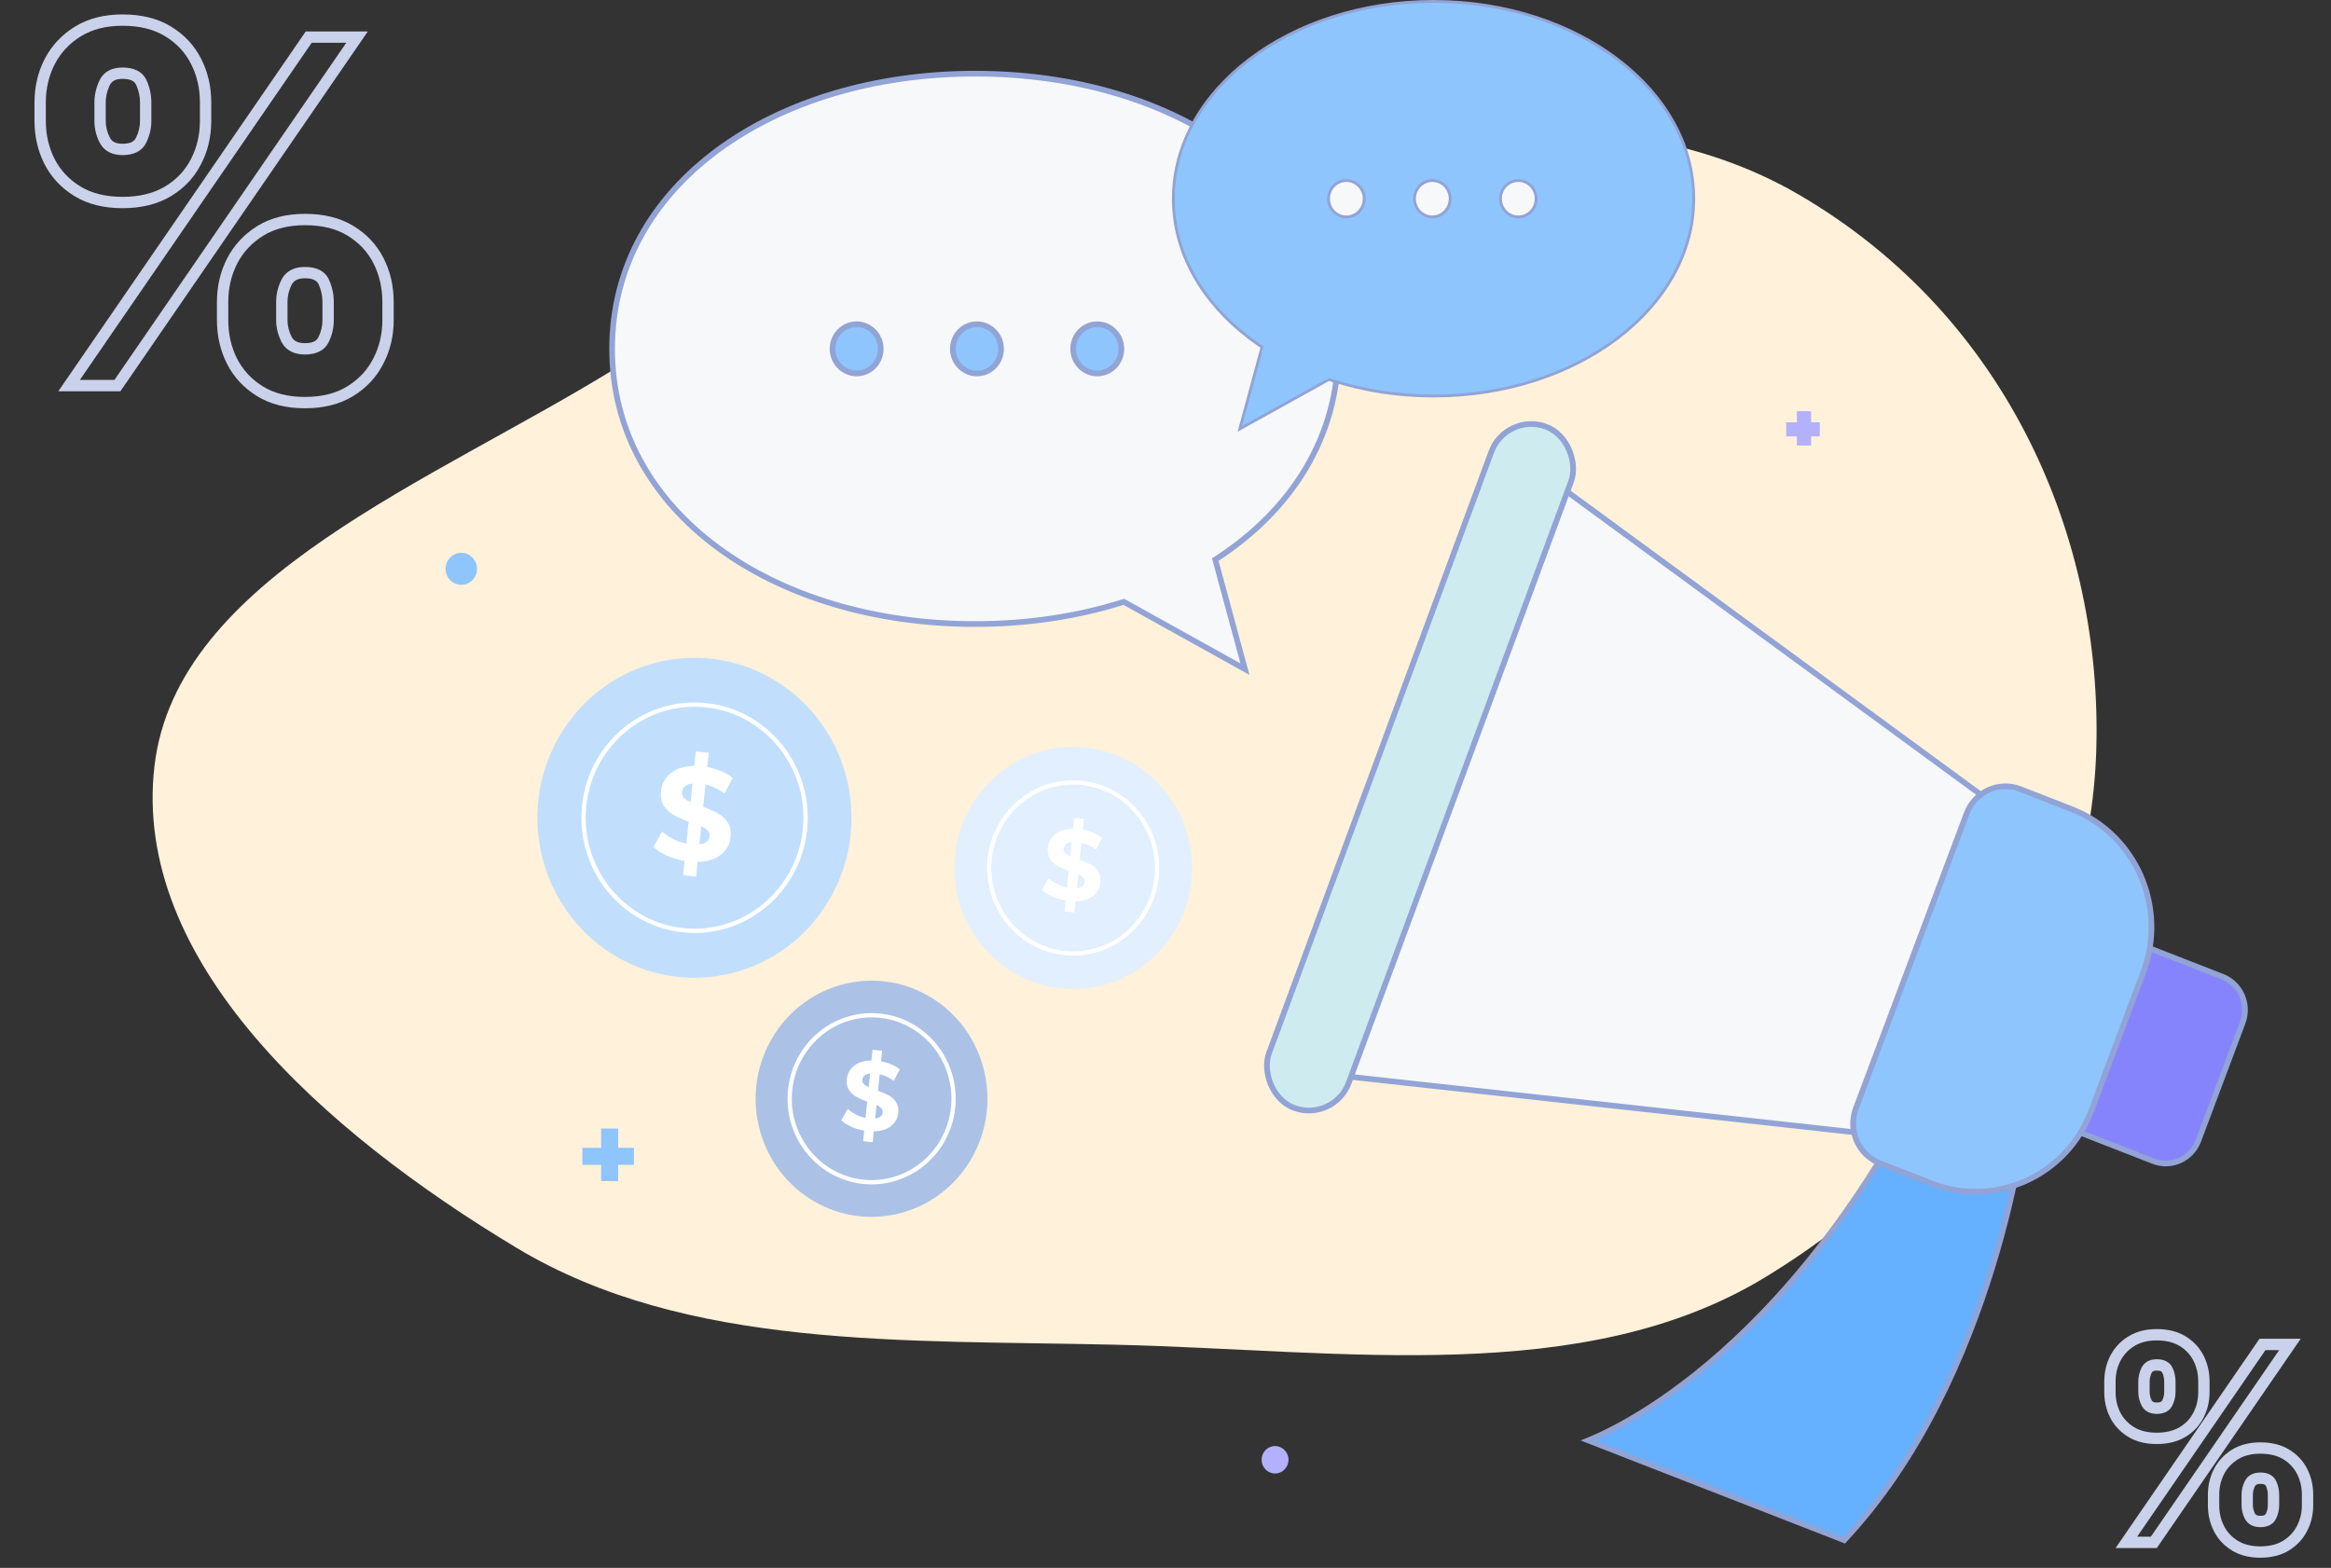 <?xml version="1.0" encoding="UTF-8"?> <svg xmlns="http://www.w3.org/2000/svg" width="822" height="553" viewBox="0 0 822 553" fill="none"><rect x="0" y="0" width="822" height="553" fill="#333333" stroke="none"/><path fill-rule="evenodd" clip-rule="evenodd" d="M390.606 61.428C473.857 49.321 565.937 28.729 634.374 68.669C708.625 112.004 741.569 190.745 739.217 264.883C736.93 336.991 693.744 407.279 622.259 450.622C558.341 489.379 473.562 476.201 393.836 474.302C319.039 472.52 242.14 476.188 182.187 440.138C113.818 399.029 46.495 338.958 54.465 270.241C62.197 203.582 152.501 170.032 218.252 129.187C270.929 96.464 325.292 70.927 390.606 61.428Z" fill="#FFF1DA"></path><path d="M790.85 360.731L790.849 360.731L775.232 402.319L775.231 402.32C772.818 408.767 765.696 411.997 759.369 409.546L724.799 396.07L749.213 331.034L783.763 344.502C783.763 344.502 783.764 344.503 783.764 344.503C790.097 346.985 793.299 354.217 790.85 360.731Z" fill="#8684FC" stroke="#92A3D6" stroke-width="2"></path><path d="M461.869 378.225L501.831 271.821L501.831 271.821L541.754 165.441L705.257 285.231L683.648 342.731L683.648 342.732L662.072 400.249L461.869 378.225Z" fill="#F7F8F9" stroke="#92A3D6" stroke-width="2"></path><path d="M560.079 508.038C560.262 507.964 560.454 507.886 560.656 507.802C562.618 506.987 565.471 505.707 569.06 503.837C576.238 500.097 586.358 493.998 598.173 484.547C621.687 465.737 651.901 433.665 679.006 380.523L714.351 394.289C714.34 394.375 714.329 394.469 714.316 394.569C714.228 395.259 714.092 396.28 713.9 397.602C713.515 400.246 712.904 404.091 712 408.887C710.192 418.48 707.215 431.874 702.536 447.067C693.226 477.299 677.206 514.573 650.341 543.228C619.887 531.358 596.768 522.345 581.236 516.289C573.416 513.24 567.52 510.94 563.578 509.403L560.079 508.038Z" fill="#65B1FF" stroke="#92A3D6" stroke-width="2"></path><path d="M681.119 417.374L681.119 417.374L662.924 410.277L662.923 410.277C655.348 407.326 651.549 398.671 654.455 390.948L654.455 390.948L693.5 286.962L693.5 286.962C696.406 279.216 704.896 275.381 712.434 278.326L712.434 278.326L730.629 285.423C753.131 294.212 764.439 319.921 755.8 342.911L755.8 342.911L737.471 391.751L737.471 391.752C728.894 414.707 703.643 426.162 681.119 417.374Z" fill="#8EC5FD" stroke="#92A3D6" stroke-width="2"></path><path d="M396.676 212.476L396.301 212.267L395.891 212.396C380.013 217.388 362.43 220.103 343.9 220.103C308.432 220.103 276.387 210.28 253.235 193.235C230.098 176.201 215.847 151.967 215.847 123.04C215.847 94.114 230.098 69.88 253.235 52.846C276.387 35.801 308.432 25.978 343.9 25.978C379.367 25.978 411.413 35.801 434.565 52.846C457.702 69.88 471.953 94.114 471.953 123.04C471.953 154.152 455.436 179.85 429.156 196.974L428.546 197.372L428.737 198.074L439.014 236.011L396.676 212.476Z" fill="#F7F8F9" stroke="#92A3D6" stroke-width="2"></path><path d="M302.079 114.364C306.745 114.364 310.576 118.241 310.576 123.04C310.576 127.871 306.775 131.716 302.079 131.716C297.414 131.716 293.583 127.84 293.583 123.04C293.583 118.241 297.414 114.364 302.079 114.364Z" fill="#8EC5FD" stroke="#92A3D6" stroke-width="2"></path><path d="M386.938 114.364C391.603 114.364 395.434 118.241 395.434 123.04C395.434 127.869 391.605 131.716 386.938 131.716C382.272 131.716 378.441 127.84 378.441 123.04C378.441 118.241 382.272 114.364 386.938 114.364Z" fill="#8EC5FD" stroke="#92A3D6" stroke-width="2"></path><path d="M344.509 114.364C349.174 114.364 353.005 118.241 353.005 123.04C353.005 127.871 349.204 131.716 344.509 131.716C339.843 131.716 336.012 127.84 336.012 123.04C336.012 118.241 339.843 114.364 344.509 114.364Z" fill="#8EC5FD" stroke="#92A3D6" stroke-width="2"></path><path d="M378.455 348.799C401.579 348.799 420.324 329.699 420.324 306.139C420.324 282.578 401.579 263.478 378.455 263.478C355.332 263.478 336.587 282.578 336.587 306.139C336.587 329.699 355.332 348.799 378.455 348.799Z" fill="#E1EFFF"></path><path d="M384.307 335.704C400.334 332.407 410.703 316.496 407.467 300.166C404.231 283.836 388.616 273.27 372.589 276.567C356.562 279.864 346.193 295.775 349.429 312.105C352.664 328.435 368.28 339.001 384.307 335.704Z" stroke="white" stroke-width="1.5" stroke-miterlimit="10"></path><path d="M385.504 315.997C383.979 317.217 381.912 317.866 379.266 317.905L378.861 321.841L375.404 321.467L375.79 317.63C374.091 317.354 372.507 316.882 371.02 316.193C369.533 315.524 368.355 314.757 367.486 313.891L369.823 309.798C370.634 310.546 371.6 311.215 372.72 311.786C373.84 312.356 375.018 312.77 376.254 313.006L376.852 307.142C375.25 306.571 373.917 305.981 372.855 305.371C371.773 304.761 370.904 303.934 370.248 302.911C369.591 301.888 369.34 300.589 369.495 299.015C369.688 297.067 370.557 295.473 372.102 294.234C373.627 292.994 375.732 292.345 378.378 292.325L378.784 288.429L382.241 288.803L381.854 292.64C384.655 293.171 386.914 294.135 388.633 295.532L386.47 299.665C384.848 298.484 383.148 297.677 381.372 297.284L380.754 303.265C382.318 303.816 383.65 304.387 384.712 304.977C385.775 305.568 386.644 306.394 387.3 307.417C387.957 308.441 388.208 309.739 388.053 311.294C387.899 313.183 387.03 314.757 385.504 315.997ZM375.617 300.845C376.022 301.278 376.621 301.652 377.413 302.006L377.915 297.008C377.026 297.126 376.35 297.382 375.887 297.795C375.423 298.208 375.172 298.72 375.095 299.33C375.056 299.92 375.211 300.412 375.617 300.845ZM381.719 312.553C382.183 312.179 382.434 311.687 382.492 311.097C382.55 310.507 382.395 310.015 382.009 309.582C381.623 309.169 381.043 308.775 380.271 308.401L379.769 313.262C380.599 313.163 381.256 312.927 381.719 312.553Z" fill="white"></path><path d="M257.335 343.41C287.134 336.405 305.717 306.112 298.842 275.75C291.968 245.387 262.238 226.452 232.439 233.457C202.64 240.462 184.056 270.754 190.931 301.117C197.806 331.479 227.536 350.414 257.335 343.41Z" fill="#C1DFFD"></path><path d="M283.995 291.073C285.436 269.089 269.113 250.078 247.537 248.611C225.961 247.143 207.304 263.775 205.863 285.759C204.423 307.743 220.746 326.753 242.322 328.221C263.897 329.688 282.555 313.056 283.995 291.073Z" stroke="white" stroke-width="1.5" stroke-miterlimit="10"></path><path d="M254.239 301.44C252.228 303.051 249.472 303.903 245.993 303.972L245.451 309.174L240.887 308.691L241.407 303.627C239.17 303.258 237.069 302.637 235.104 301.739C233.138 300.841 231.579 299.828 230.427 298.701L233.522 293.291C234.584 294.281 235.872 295.156 237.363 295.915C238.854 296.675 240.413 297.204 242.039 297.55L242.83 289.792C240.729 289.032 238.967 288.25 237.544 287.444C236.12 286.638 234.968 285.556 234.087 284.175C233.206 282.817 232.89 281.091 233.093 279.019C233.364 276.441 234.494 274.346 236.527 272.689C238.56 271.031 241.316 270.202 244.841 270.156L245.36 265L249.924 265.483L249.404 270.548C253.11 271.261 256.114 272.527 258.373 274.369L255.504 279.848C253.358 278.282 251.121 277.223 248.772 276.694L247.959 284.613C250.037 285.326 251.777 286.086 253.2 286.892C254.601 287.674 255.753 288.756 256.634 290.114C257.515 291.472 257.854 293.176 257.628 295.225C257.402 297.734 256.25 299.805 254.239 301.44ZM241.158 281.39C241.678 281.942 242.469 282.449 243.53 282.909L244.208 276.303C243.033 276.464 242.13 276.809 241.52 277.361C240.91 277.914 240.571 278.582 240.481 279.387C240.413 280.17 240.639 280.837 241.158 281.39ZM249.224 296.882C249.834 296.376 250.173 295.754 250.24 294.971C250.331 294.189 250.105 293.544 249.585 292.969C249.066 292.416 248.297 291.887 247.281 291.403L246.626 297.826C247.755 297.688 248.614 297.365 249.224 296.882Z" fill="white"></path><path d="M316.525 428.124C338.52 422.953 352.236 400.595 347.162 378.184C342.088 355.774 320.144 341.798 298.15 346.968C276.156 352.138 262.439 374.497 267.513 396.907C272.587 419.318 294.531 433.294 316.525 428.124Z" fill="#ABC2E6"></path><path d="M336.204 389.494C337.267 373.268 325.219 359.236 309.294 358.153C293.369 357.07 279.598 369.346 278.535 385.572C277.472 401.798 289.52 415.83 305.445 416.913C321.369 417.996 335.141 405.72 336.204 389.494Z" stroke="white" stroke-width="1.5" stroke-miterlimit="10"></path><path d="M314.241 397.146C312.757 398.335 310.722 398.964 308.154 399.015L307.754 402.855L304.386 402.498L304.769 398.76C303.118 398.488 301.568 398.03 300.117 397.367C298.666 396.704 297.516 395.957 296.665 395.124L298.95 391.131C299.733 391.862 300.684 392.508 301.784 393.068C302.885 393.629 304.036 394.02 305.236 394.275L305.82 388.549C304.269 387.988 302.968 387.41 301.918 386.816C300.867 386.221 300.017 385.423 299.366 384.403C298.716 383.401 298.483 382.126 298.633 380.597C298.833 378.694 299.667 377.148 301.167 375.925C302.668 374.702 304.703 374.09 307.304 374.056L307.687 370.25L311.056 370.607L310.672 374.345C313.407 374.871 315.625 375.806 317.292 377.165L315.175 381.209C313.59 380.054 311.94 379.272 310.205 378.881L309.605 384.726C311.139 385.253 312.423 385.813 313.474 386.408C314.507 386.986 315.358 387.784 316.008 388.787C316.659 389.789 316.909 391.046 316.742 392.559C316.575 394.411 315.725 395.94 314.241 397.146ZM304.586 382.347C304.969 382.755 305.553 383.129 306.337 383.469L306.837 378.592C305.97 378.711 305.303 378.966 304.853 379.374C304.402 379.782 304.152 380.274 304.086 380.869C304.036 381.447 304.202 381.94 304.586 382.347ZM310.539 393.782C310.989 393.408 311.239 392.949 311.289 392.372C311.356 391.794 311.189 391.318 310.806 390.894C310.422 390.486 309.855 390.095 309.105 389.738L308.621 394.479C309.455 394.377 310.089 394.139 310.539 393.782Z" fill="white"></path><path d="M476.587 129.402L437.222 151.261L446.773 116.032L461.868 122.802L476.587 129.402Z" fill="#8EC5FD" stroke="#92A3D6"></path><path d="M597.276 70.089C597.276 89.254 587.053 106.64 570.453 119.251C553.853 131.863 530.898 139.678 505.522 139.678C480.146 139.678 457.191 131.863 440.59 119.251C423.991 106.64 413.767 89.254 413.767 70.089C413.767 50.924 423.991 33.538 440.59 20.927C457.191 8.315 480.146 0.5 505.522 0.5C530.898 0.5 553.853 8.315 570.453 20.927C587.053 33.538 597.276 50.924 597.276 70.089Z" fill="#8EC5FD" stroke="#92A3D6"></path><path d="M529.123 70.089C529.123 66.542 531.952 63.673 535.411 63.673C538.87 63.673 541.698 66.542 541.698 70.089C541.698 73.636 538.87 76.505 535.411 76.505C531.952 76.505 529.123 73.636 529.123 70.089Z" fill="#F7F8F9" stroke="#92A3D6"></path><path d="M468.493 70.089C468.493 66.542 471.322 63.673 474.78 63.673C478.239 63.673 481.068 66.542 481.068 70.089C481.068 73.636 478.239 76.505 474.78 76.505C471.293 76.505 468.493 73.638 468.493 70.089Z" fill="#F7F8F9" stroke="#92A3D6"></path><path d="M498.808 70.089C498.808 66.542 501.637 63.673 505.096 63.673C508.554 63.673 511.383 66.542 511.383 70.089C511.383 73.636 508.554 76.505 505.096 76.505C501.637 76.505 498.808 73.636 498.808 70.089Z" fill="#F7F8F9" stroke="#92A3D6"></path><path d="M444.888 124.084L445.679 121.667L470.185 132.545L467.418 134.156C462.675 133.887 453.109 133.35 452.793 133.35C452.477 133.35 447.391 127.173 444.888 124.084Z" fill="#8EC5FD"></path><ellipse cx="449.631" cy="514.87" rx="4.743" ry="4.834" fill="#B3B1FD"></ellipse><ellipse cx="162.673" cy="200.63" rx="5.534" ry="5.64" fill="#8EC5FD"></ellipse><path d="M641.727 151.432H629.87" stroke="#B3B1FD" stroke-width="5"></path><path d="M636.147 157.12L636.147 145.034" stroke="#B3B1FD" stroke-width="5"></path><path d="M223.543 407.848H205.361" stroke="#8EC5FD" stroke-width="6"></path><path d="M214.986 416.569L214.986 398.037" stroke="#8EC5FD" stroke-width="6"></path><path d="M81.859 92.07L80.084 91.149L80.08 91.156L80.077 91.162L81.859 92.07ZM91.762 81.447L90.707 79.748L90.707 79.748L91.762 81.447ZM123.569 81.387L122.526 83.094L122.533 83.098L123.569 81.387ZM133.472 91.95L131.689 92.857L131.689 92.857L133.472 91.95ZM133.412 127.358L131.636 126.438L131.633 126.444L131.629 126.451L133.412 127.358ZM123.509 137.98L124.557 139.684L124.557 139.684L123.509 137.98ZM91.642 137.98L92.696 136.281L92.696 136.281L91.642 137.98ZM81.799 127.358L80.01 128.252L80.014 128.259L80.017 128.265L81.799 127.358ZM101.064 119.736L99.275 120.631L99.285 120.65L99.295 120.669L101.064 119.736ZM114.087 119.796L112.298 118.902L112.291 118.915L112.285 118.929L114.087 119.796ZM114.207 99.511L112.381 100.327L112.381 100.327L114.207 99.511ZM101.064 99.511L99.288 98.592L99.281 98.604L99.275 98.617L101.064 99.511ZM17.584 21.613L15.815 20.68L15.812 20.686L15.808 20.693L17.584 21.613ZM27.547 11.05L28.589 12.757L28.589 12.757L27.547 11.05ZM59.234 11.05L58.191 12.757L58.198 12.761L59.234 11.05ZM69.136 21.613L70.919 20.706L70.919 20.706L69.136 21.613ZM69.076 57.081L67.304 56.154L67.301 56.161L67.297 56.167L69.076 57.081ZM59.174 67.524L60.198 69.242L60.198 69.242L59.174 67.524ZM27.306 67.464L26.264 69.17L26.264 69.17L27.306 67.464ZM17.464 56.961L15.679 57.862L15.682 57.869L15.685 57.875L17.464 56.961ZM36.969 49.459L35.193 50.38L35.193 50.38L36.969 49.459ZM49.752 49.459L47.963 48.565L47.956 48.578L47.95 48.592L49.752 49.459ZM36.849 29.295L35.036 28.451L35.032 28.458L35.029 28.465L36.849 29.295ZM24.366 136L22.718 134.867L20.564 138H24.366V136ZM108.866 13.091V11.091H107.814L107.218 11.958L108.866 13.091ZM125.91 13.091L127.558 14.224L129.712 11.091H125.91V13.091ZM41.41 136V138H42.462L43.058 137.133L41.41 136ZM80.499 112.955V106.473H76.499V112.955H80.499ZM80.499 106.473C80.499 101.57 81.552 97.082 83.642 92.977L80.077 91.162C77.686 95.859 76.499 100.974 76.499 106.473H80.499ZM83.635 92.99C85.745 88.917 88.793 85.642 92.816 83.147L90.707 79.748C86.088 82.613 82.534 86.42 80.084 91.149L83.635 92.99ZM92.816 83.147C96.757 80.701 101.635 79.426 107.545 79.426V75.426C101.053 75.426 95.408 76.831 90.707 79.748L92.816 83.147ZM107.545 79.426C113.632 79.426 118.591 80.688 122.526 83.094L124.612 79.68C119.906 76.805 114.181 75.426 107.545 75.426V79.426ZM122.533 83.098C126.586 85.552 129.623 88.799 131.689 92.857L135.254 91.042C132.839 86.298 129.274 82.503 124.605 79.676L122.533 83.098ZM131.689 92.857C133.777 96.958 134.832 101.485 134.832 106.473H138.832C138.832 100.899 137.647 95.744 135.254 91.042L131.689 92.857ZM134.832 106.473V112.955H138.832V106.473H134.832ZM134.832 112.955C134.832 117.852 133.762 122.335 131.636 126.438L135.187 128.278C137.623 123.579 138.832 118.46 138.832 112.955H134.832ZM131.629 126.451C129.562 130.511 126.521 133.781 122.462 136.277L124.557 139.684C129.219 136.818 132.78 133.007 135.194 128.265L131.629 126.451ZM122.462 136.277C118.48 138.724 113.541 140.001 107.545 140.001V144.001C114.113 144.001 119.816 142.598 124.557 139.684L122.462 136.277ZM107.545 140.001C101.549 140.001 96.633 138.724 92.696 136.281L90.587 139.68C95.292 142.599 100.979 144.001 107.545 144.001V140.001ZM92.696 136.281C88.676 133.787 85.651 130.516 83.582 126.451L80.017 128.265C82.428 133.002 85.966 136.813 90.587 139.68L92.696 136.281ZM83.588 126.464C81.534 122.356 80.499 117.863 80.499 112.955H76.499C76.499 118.448 77.663 123.558 80.01 128.252L83.588 126.464ZM97.383 106.473V112.955H101.384V106.473H97.383ZM97.383 112.955C97.383 115.575 98.03 118.14 99.275 120.631L102.853 118.842C101.857 116.851 101.384 114.895 101.384 112.955H97.383ZM99.295 120.669C100.899 123.712 103.879 125.037 107.545 125.037V121.037C104.89 121.037 103.549 120.162 102.833 118.803L99.295 120.669ZM107.545 125.037C111.291 125.037 114.389 123.78 115.889 120.664L112.285 118.929C111.705 120.134 110.441 121.037 107.545 121.037V125.037ZM115.876 120.691C117.094 118.254 117.707 115.668 117.707 112.955H113.707C113.707 115.043 113.24 117.017 112.298 118.902L115.876 120.691ZM117.707 112.955V106.473H113.707V112.955H117.707ZM117.707 106.473C117.707 103.785 117.145 101.187 116.033 98.696L112.381 100.327C113.269 102.316 113.707 104.36 113.707 106.473H117.707ZM116.033 98.696C114.583 95.448 111.403 94.151 107.545 94.151V98.151C110.569 98.151 111.83 99.094 112.381 100.327L116.033 98.696ZM107.545 94.151C103.862 94.151 100.884 95.509 99.288 98.592L102.84 100.431C103.564 99.032 104.908 98.151 107.545 98.151V94.151ZM99.275 98.617C98.022 101.123 97.383 103.748 97.383 106.473H101.384C101.384 104.397 101.865 102.381 102.853 100.406L99.275 98.617ZM16.163 42.618V36.136H12.163V42.618H16.163ZM16.163 36.136C16.163 31.154 17.236 26.631 19.36 22.533L15.808 20.693C13.371 25.397 12.163 30.556 12.163 36.136H16.163ZM19.353 22.546C21.503 18.469 24.57 15.213 28.589 12.757L26.504 9.344C21.881 12.169 18.307 15.954 15.815 20.68L19.353 22.546ZM28.589 12.757C32.536 10.345 37.38 9.089 43.21 9.089V5.089C36.798 5.089 31.198 6.475 26.504 9.344L28.589 12.757ZM43.21 9.089C49.297 9.089 54.255 10.352 58.191 12.757L60.277 9.344C55.571 6.468 49.846 5.089 43.21 5.089V9.089ZM58.198 12.761C62.251 15.215 65.288 18.462 67.354 22.52L70.919 20.706C68.503 15.961 64.939 12.167 60.27 9.34L58.198 12.761ZM67.354 22.52C69.442 26.621 70.497 31.148 70.497 36.136H74.497C74.497 30.562 73.312 25.407 70.919 20.706L67.354 22.52ZM70.497 36.136V42.618H74.497V36.136H70.497ZM70.497 42.618C70.497 47.601 69.424 52.1 67.304 56.154L70.849 58.008C73.29 53.34 74.497 48.198 74.497 42.618H70.497ZM67.297 56.167C65.234 60.183 62.201 63.39 58.15 65.806L60.198 69.242C64.869 66.456 68.437 62.702 70.855 57.995L67.297 56.167ZM58.15 65.806C54.164 68.183 49.216 69.425 43.21 69.425V73.425C49.767 73.425 55.462 72.066 60.198 69.242L58.15 65.806ZM43.21 69.425C37.209 69.425 32.289 68.165 28.349 65.757L26.264 69.17C30.966 72.044 36.649 73.425 43.21 73.425V69.425ZM28.349 65.757C24.331 63.302 21.31 60.071 19.243 56.047L15.685 57.875C18.099 62.574 21.64 66.345 26.264 69.17L28.349 65.757ZM19.25 56.06C17.199 51.997 16.163 47.527 16.163 42.618H12.163C12.163 48.111 13.328 53.204 15.679 57.862L19.25 56.06ZM33.288 36.136V42.618H37.288V36.136H33.288ZM33.288 42.618C33.288 45.343 33.928 47.939 35.193 50.38L38.744 48.539C37.769 46.659 37.288 44.694 37.288 42.618H33.288ZM35.193 50.38C36.749 53.38 39.644 54.7 43.21 54.7V50.7C40.695 50.7 39.429 49.86 38.744 48.539L35.193 50.38ZM43.21 54.7C46.956 54.7 50.053 53.443 51.554 50.327L47.95 48.592C47.37 49.797 46.106 50.7 43.21 50.7V54.7ZM51.541 50.354C52.759 47.917 53.372 45.331 53.372 42.618H49.372C49.372 44.706 48.905 46.681 47.963 48.565L51.541 50.354ZM53.372 42.618V36.136H49.372V42.618H53.372ZM53.372 36.136C53.372 33.449 52.81 30.851 51.698 28.359L48.045 29.99C48.934 31.98 49.372 34.023 49.372 36.136H53.372ZM51.698 28.359C50.248 25.111 47.068 23.814 43.21 23.814V27.814C46.234 27.814 47.495 28.757 48.045 29.99L51.698 28.359ZM43.21 23.814C41.394 23.814 39.721 24.146 38.289 24.93C36.832 25.727 35.744 26.928 35.036 28.451L38.662 30.139C39.033 29.341 39.546 28.802 40.209 28.439C40.898 28.062 41.865 27.814 43.21 27.814V23.814ZM35.029 28.465C33.882 30.98 33.288 33.542 33.288 36.136H37.288C37.288 34.17 37.735 32.171 38.668 30.125L35.029 28.465ZM26.014 137.133L110.514 14.224L107.218 11.958L22.718 134.867L26.014 137.133ZM108.866 15.091H125.91V11.091H108.866V15.091ZM124.262 11.958L39.762 134.867L43.058 137.133L127.558 14.224L124.262 11.958ZM41.41 134H24.366V138H41.41V134Z" fill="#C9D2EA"></path><path d="M782.5 519.045L780.724 518.125L780.721 518.132L780.718 518.138L782.5 519.045ZM788.125 513.011L787.071 511.312L787.071 511.312L788.125 513.011ZM806.193 512.977L805.15 514.684L805.157 514.688L806.193 512.977ZM811.818 518.977L810.036 519.885L810.036 519.885L811.818 518.977ZM811.784 539.091L810.008 538.171L810.005 538.177L810.002 538.184L811.784 539.091ZM806.159 545.125L807.206 546.829L806.159 545.125ZM788.057 545.125L789.111 543.425L789.111 543.425L788.057 545.125ZM782.466 539.091L780.677 539.985L780.68 539.992L780.684 539.998L782.466 539.091ZM793.409 534.761L791.62 535.656L791.63 535.675L791.64 535.694L793.409 534.761ZM800.807 534.795L799.018 533.901L799.011 533.914L799.005 533.928L800.807 534.795ZM800.875 523.273L799.049 524.088L799.049 524.088L800.875 523.273ZM793.409 523.273L791.633 522.353L791.627 522.366L791.62 522.378L793.409 523.273ZM745.989 479.023L744.219 478.09L744.216 478.096L744.213 478.103L745.989 479.023ZM751.648 473.023L752.691 474.729L752.691 474.729L751.648 473.023ZM769.648 473.023L768.605 474.729L768.612 474.734L769.648 473.023ZM775.273 479.023L777.055 478.115L777.055 478.115L775.273 479.023ZM775.239 499.17L773.466 498.244L773.463 498.25L773.46 498.256L775.239 499.17ZM769.614 505.102L770.638 506.82L770.638 506.82L769.614 505.102ZM751.511 505.068L750.468 506.775L750.468 506.775L751.511 505.068ZM745.92 499.102L744.135 500.003L744.138 500.01L744.141 500.016L745.92 499.102ZM757 494.841L755.224 495.762L755.224 495.762L757 494.841ZM764.261 494.841L762.473 493.946L762.466 493.96L762.459 493.973L764.261 494.841ZM756.932 483.386L755.119 482.542L755.115 482.549L755.112 482.556L756.932 483.386ZM749.841 544L748.193 542.867L746.039 546H749.841V544ZM797.841 474.182V472.182H796.789L796.193 473.049L797.841 474.182ZM807.523 474.182L809.171 475.315L811.325 472.182H807.523V474.182ZM759.523 544V546H760.575L761.171 545.133L759.523 544ZM782.591 530.909V527.227H778.591V530.909H782.591ZM782.591 527.227C782.591 524.571 783.16 522.157 784.282 519.953L780.718 518.138C779.294 520.934 778.591 523.975 778.591 527.227H782.591ZM784.276 519.966C785.401 517.794 787.023 516.049 789.179 514.711L787.071 511.312C784.318 513.019 782.19 515.297 780.724 518.125L784.276 519.966ZM789.179 514.711C791.254 513.424 793.859 512.727 797.091 512.727V508.727C793.278 508.727 789.905 509.554 787.071 511.312L789.179 514.711ZM797.091 512.727C800.43 512.727 803.081 513.419 805.15 514.684L807.236 511.271C804.396 509.535 800.979 508.727 797.091 508.727V512.727ZM805.157 514.688C807.327 516.002 808.938 517.728 810.036 519.885L813.601 518.07C812.153 515.227 810.014 512.953 807.229 511.266L805.157 514.688ZM810.036 519.885C811.156 522.084 811.727 524.52 811.727 527.227H815.727C815.727 523.934 815.026 520.87 813.601 518.07L810.036 519.885ZM811.727 527.227V530.909H815.727V527.227H811.727ZM811.727 530.909C811.727 533.56 811.149 535.969 810.008 538.171L813.56 540.011C815.01 537.213 815.727 534.168 815.727 530.909H811.727ZM810.002 538.184C808.902 540.343 807.287 542.084 805.112 543.421L807.206 546.829C809.985 545.121 812.12 542.839 813.566 539.998L810.002 538.184ZM805.112 543.421C803.014 544.711 800.373 545.409 797.091 545.409V549.409C800.945 549.409 804.35 548.585 807.206 546.829L805.112 543.421ZM797.091 545.409C793.808 545.409 791.182 544.71 789.111 543.425L787.002 546.825C789.841 548.585 793.238 549.409 797.091 549.409V545.409ZM789.111 543.425C786.957 542.089 785.35 540.348 784.248 538.184L780.684 539.998C782.127 542.834 784.247 545.115 787.002 546.825L789.111 543.425ZM784.255 538.196C783.152 535.99 782.591 533.571 782.591 530.909H778.591C778.591 534.156 779.28 537.192 780.677 539.985L784.255 538.196ZM790.455 527.227V530.909H794.455V527.227H790.455ZM790.455 530.909C790.455 532.545 790.859 534.133 791.62 535.656L795.198 533.867C794.687 532.844 794.455 531.864 794.455 530.909H790.455ZM791.64 535.694C792.743 537.786 794.79 538.636 797.091 538.636V534.636C795.801 534.636 795.393 534.236 795.178 533.829L791.64 535.694ZM797.091 538.636C799.402 538.636 801.558 537.846 802.609 535.663L799.005 533.928C798.874 534.2 798.552 534.636 797.091 534.636V538.636ZM802.596 535.69C803.347 534.187 803.727 532.585 803.727 530.909H799.727C799.727 531.96 799.494 532.95 799.018 533.901L802.596 535.69ZM803.727 530.909V527.227H799.727V530.909H803.727ZM803.727 527.227C803.727 525.576 803.381 523.981 802.701 522.457L799.049 524.088C799.505 525.11 799.727 526.151 799.727 527.227H803.727ZM802.701 522.457C801.683 520.177 799.463 519.364 797.091 519.364V523.364C798.628 523.364 798.931 523.823 799.049 524.088L802.701 522.457ZM797.091 519.364C794.773 519.364 792.728 520.239 791.633 522.353L795.185 524.192C795.408 523.761 795.818 523.364 797.091 523.364V519.364ZM791.62 522.378C790.851 523.916 790.455 525.54 790.455 527.227H794.455C794.455 526.188 794.694 525.175 795.198 524.167L791.62 522.378ZM746.045 490.955V487.273H742.045V490.955H746.045ZM746.045 487.273C746.045 484.571 746.626 482.14 747.764 479.943L744.213 478.103C742.76 480.905 742.045 483.974 742.045 487.273H746.045ZM747.758 479.956C748.905 477.78 750.538 476.045 752.691 474.729L750.605 471.316C747.849 473 745.709 475.265 744.219 478.09L747.758 479.956ZM752.691 474.729C754.771 473.458 757.359 472.773 760.545 472.773V468.773C756.777 468.773 753.433 469.588 750.605 471.316L752.691 474.729ZM760.545 472.773C763.885 472.773 766.536 473.465 768.605 474.729L770.691 471.316C767.851 469.581 764.434 468.773 760.545 468.773V472.773ZM768.612 474.734C770.781 476.047 772.392 477.773 773.49 479.93L777.055 478.115C775.608 475.272 773.469 472.998 770.684 471.312L768.612 474.734ZM773.49 479.93C774.61 482.13 775.182 484.566 775.182 487.273H779.182C779.182 483.98 778.481 480.916 777.055 478.115L773.49 479.93ZM775.182 487.273V490.955H779.182V487.273H775.182ZM775.182 490.955C775.182 493.656 774.601 496.073 773.466 498.244L777.011 500.097C778.467 497.313 779.182 494.253 779.182 490.955H775.182ZM773.46 498.256C772.365 500.388 770.757 502.092 768.589 503.385L770.638 506.82C773.425 505.158 775.567 502.907 777.018 500.084L773.46 498.256ZM768.589 503.385C766.487 504.638 763.838 505.318 760.545 505.318V509.318C764.389 509.318 767.785 508.521 770.638 506.82L768.589 503.385ZM760.545 505.318C757.257 505.318 754.627 504.628 752.554 503.362L750.468 506.775C753.305 508.508 756.697 509.318 760.545 509.318V505.318ZM752.554 503.362C750.402 502.047 748.799 500.328 747.699 498.188L744.141 500.016C745.588 502.831 747.711 505.09 750.468 506.775L752.554 503.362ZM747.706 498.201C746.606 496.021 746.045 493.617 746.045 490.955H742.045C742.045 494.201 742.735 497.229 744.135 500.003L747.706 498.201ZM754.045 487.273V490.955H758.045V487.273H754.045ZM754.045 490.955C754.045 492.643 754.443 494.254 755.224 495.762L758.776 493.92C758.285 492.973 758.045 491.993 758.045 490.955H754.045ZM755.224 495.762C756.296 497.828 758.293 498.682 760.545 498.682V494.682C759.344 494.682 758.977 494.308 758.776 493.92L755.224 495.762ZM760.545 498.682C762.857 498.682 765.012 497.891 766.063 495.709L762.459 493.973C762.329 494.245 762.007 494.682 760.545 494.682V498.682ZM766.05 495.735C766.802 494.232 767.182 492.631 767.182 490.955H763.182C763.182 492.006 762.948 492.995 762.473 493.946L766.05 495.735ZM767.182 490.955V487.273H763.182V490.955H767.182ZM767.182 487.273C767.182 485.622 766.836 484.026 766.156 482.503L762.503 484.133C762.96 485.155 763.182 486.196 763.182 487.273H767.182ZM766.156 482.503C765.138 480.222 762.917 479.409 760.545 479.409V483.409C762.083 483.409 762.385 483.869 762.503 484.133L766.156 482.503ZM760.545 479.409C759.412 479.409 758.309 479.616 757.335 480.149C756.336 480.696 755.594 481.521 755.119 482.542L758.745 484.23C758.883 483.934 759.05 483.77 759.255 483.658C759.487 483.531 759.883 483.409 760.545 483.409V479.409ZM755.112 482.556C754.414 484.086 754.045 485.664 754.045 487.273H758.045C758.045 486.291 758.268 485.277 758.751 484.216L755.112 482.556ZM751.489 545.133L799.489 475.315L796.193 473.049L748.193 542.867L751.489 545.133ZM797.841 476.182H807.523V472.182H797.841V476.182ZM805.875 473.049L757.875 542.867L761.171 545.133L809.171 475.315L805.875 473.049ZM759.523 542H749.841V546H759.523V542Z" fill="#C9D2EA"></path><rect x="531.104" y="145.285" width="30" height="256.167" rx="15" transform="rotate(20.287 531.104 145.285)" fill="#CEEBEF" stroke="#92A3D6" stroke-width="2"></rect></svg> 